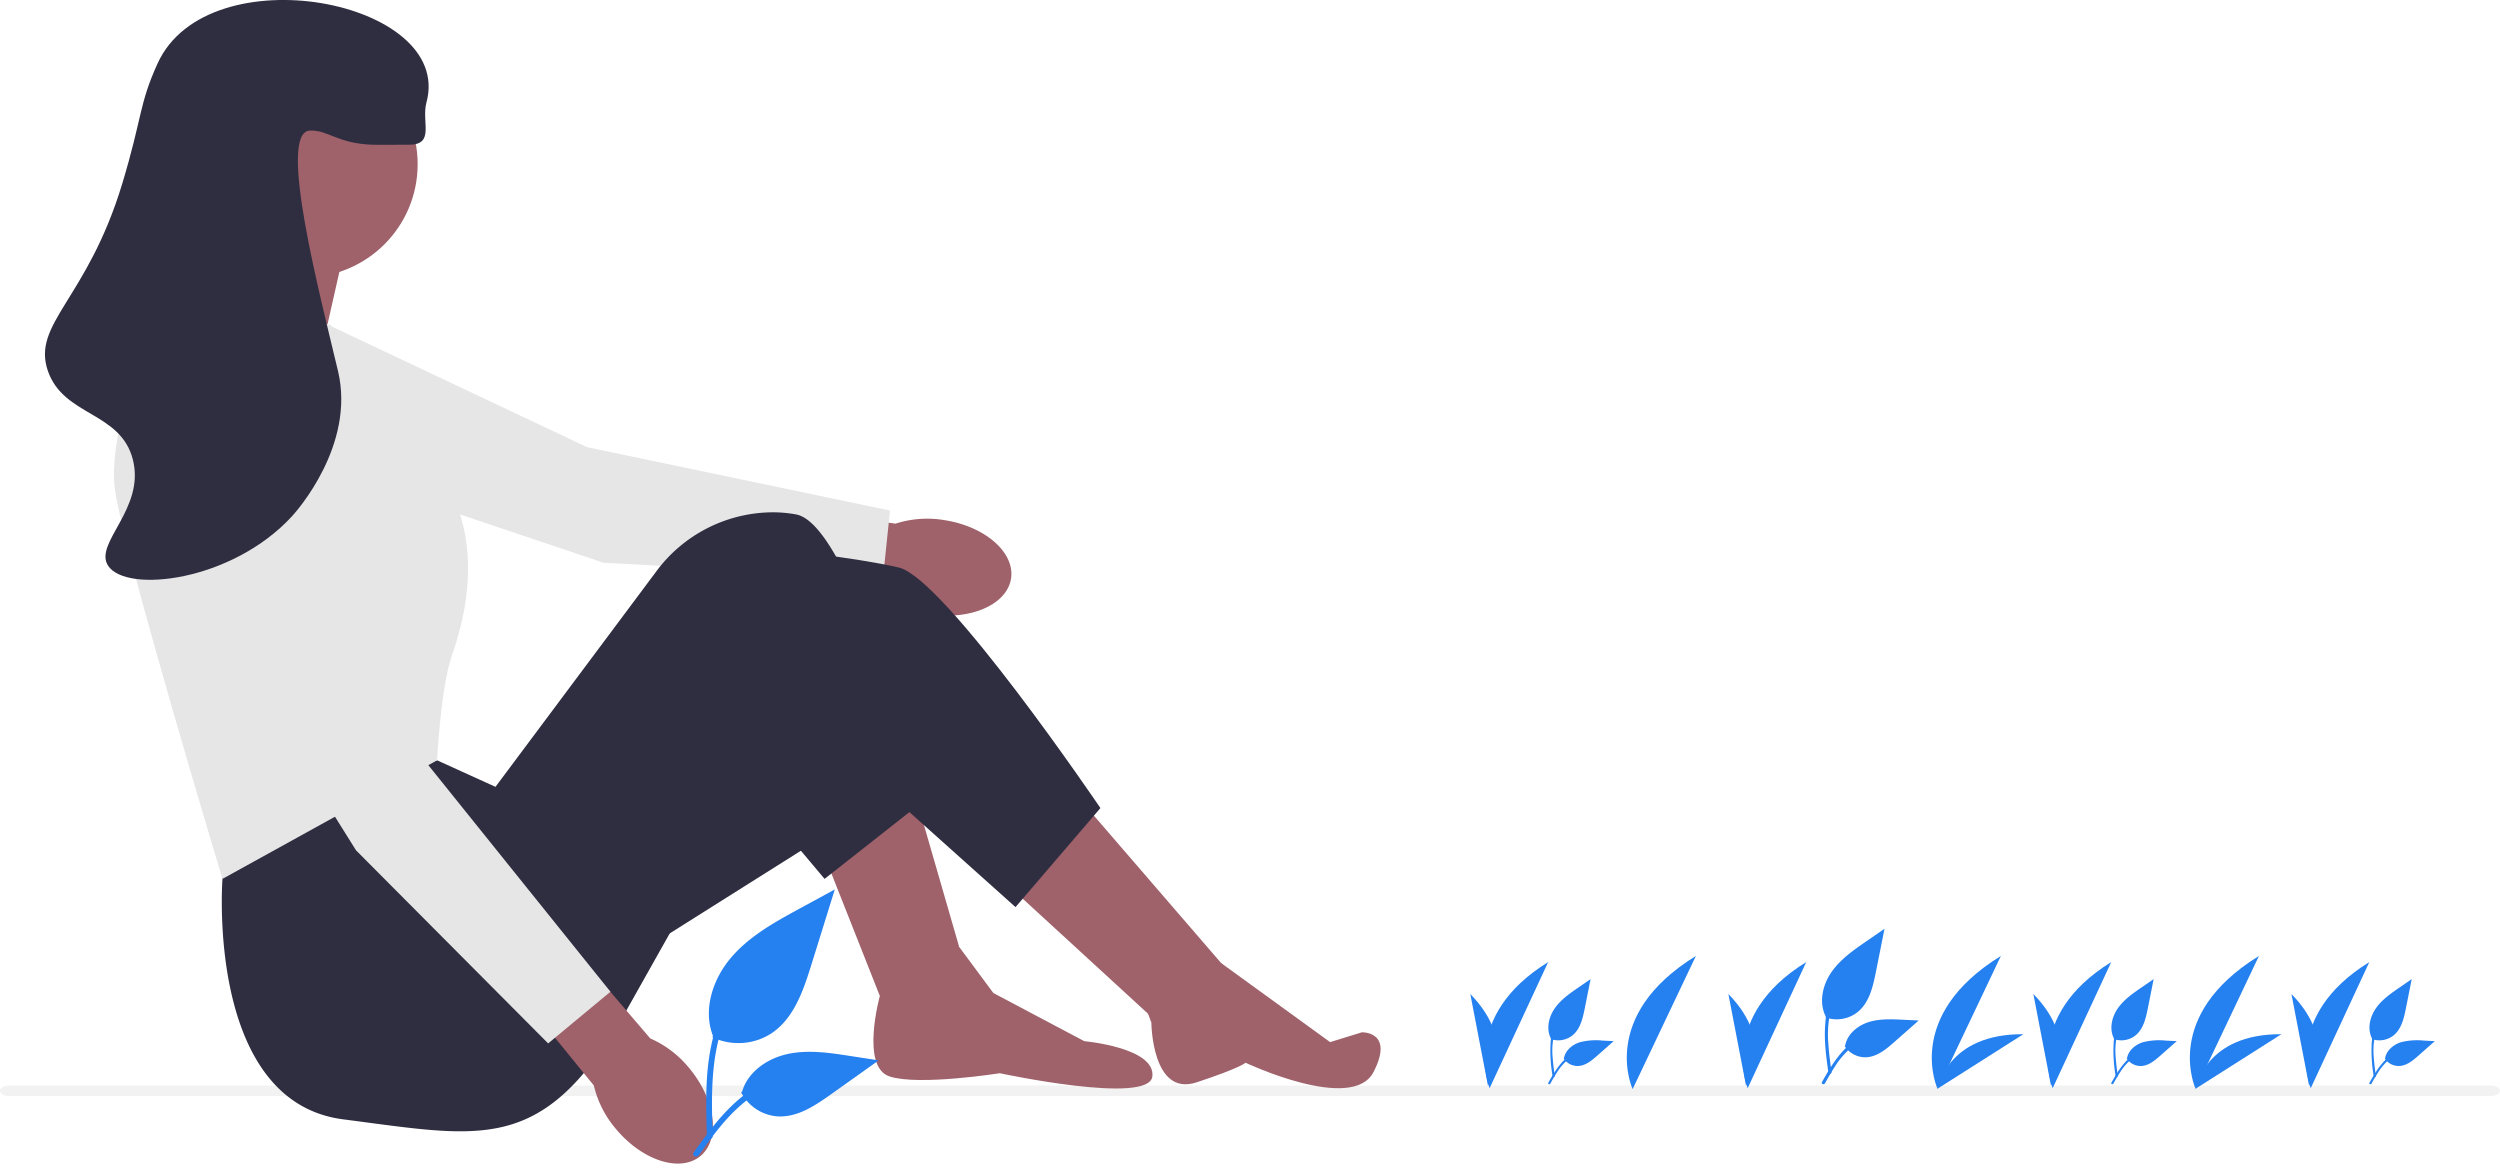 <svg role="img" xmlns:xlink="http://www.w3.org/1999/xlink" viewBox="0 0 800.712 374.336" height="374.336" width="800.712" xmlns="http://www.w3.org/2000/svg"><g transform="translate(-1027.763 -610.009)"><path fill="#f2f2f2" transform="translate(286.031 226.2)" d="M744.584,734.841h795.006c1.592-.032,2.853-.774,2.853-1.679s-1.261-1.647-2.853-1.679H744.584c-1.591.032-2.853.774-2.853,1.679S742.993,734.81,744.584,734.841Z"></path><g transform="translate(1486.944 907.478)"><path fill="#2580f0" transform="translate(-94.995 -747.451)" d="M256.473,798.618s2.8-17.552,27.387-17.395Z"></path><path fill="#2580f0" transform="translate(-12.339 -747.451)" d="M256.473,798.618s2.8-17.552,27.387-17.395Z"></path><path fill="#2580f0" transform="translate(-144.568 -740.334)" d="M305.983,791.678S295,768.266,326.238,749.042Z"></path><g transform="translate(180.34 10.677)"><path fill="#2580f0" transform="translate(-287.5 -749.042)" d="M305.417,789.435s-9.377-23.081,18.753-40.392Z"></path><path fill="#2580f0" transform="matrix(0.695, 0.719, -0.719, 0.695, 11.733, 10.216)" d="M25,16.311S22.139-.14,0,0Z"></path></g><g transform="translate(217.012 16.12)"><path fill="#2580f0" transform="translate(-173.447 -643.032)" d="M174.277,662.233a7.284,7.284,0,0,0,7.035-1.239c2.464-2.068,3.237-5.475,3.865-8.63l1.859-9.332-3.892,2.68c-2.8,1.927-5.662,3.917-7.6,6.709s-2.784,6.6-1.227,9.624"></path><path fill="#2580f0" transform="translate(-174.858 -661.525)" d="M176.287,692.674a46.818,46.818,0,0,1-.649-10.793,16.977,16.977,0,0,1,3.273-8.9,14.8,14.8,0,0,1,3.8-3.442c.38-.24.729.362.351.6a14.075,14.075,0,0,0-5.567,6.717,22.564,22.564,0,0,0-1.2,9.719c.126,1.98.394,3.948.664,5.913a.361.361,0,0,1-.243.428.35.35,0,0,1-.428-.243Z"></path><path fill="#2580f0" transform="translate(-184.826 -688.61)" d="M189.781,714.032a5.363,5.363,0,0,0,4.673,2.413c2.366-.113,4.338-1.763,6.113-3.331l5.251-4.636-3.475-.166a20.849,20.849,0,0,0-7.443.54c-2.38.771-4.575,2.625-5.01,5.089"></path><path fill="#2580f0" transform="translate(-173.305 -695.15)" d="M173.35,728.351c2.359-4.174,5.094-8.812,9.983-10.295a11.139,11.139,0,0,1,4.2-.434c.446.038.334.725-.11.687a10.348,10.348,0,0,0-6.7,1.773,17.418,17.418,0,0,0-4.605,4.97c-.763,1.162-1.446,2.372-2.129,3.581C173.768,729.021,173.13,728.742,173.35,728.351Z"></path></g><path fill="#2580f0" transform="translate(-61.912 -740.334)" d="M305.983,791.678S295,768.266,326.238,749.042Z"></path><g transform="translate(262.996 10.677)"><path fill="#2580f0" transform="translate(-287.5 -749.042)" d="M305.417,789.435s-9.377-23.081,18.753-40.392Z"></path><path fill="#2580f0" transform="matrix(0.695, 0.719, -0.719, 0.695, 11.733, 10.216)" d="M25,16.311S22.139-.14,0,0Z"></path></g><g transform="translate(299.668 16.12)"><path fill="#2580f0" transform="translate(-173.447 -643.032)" d="M174.277,662.233a7.284,7.284,0,0,0,7.035-1.239c2.464-2.068,3.237-5.475,3.865-8.63l1.859-9.332-3.892,2.68c-2.8,1.927-5.662,3.917-7.6,6.709s-2.784,6.6-1.227,9.624"></path><path fill="#2580f0" transform="translate(-174.858 -661.525)" d="M176.287,692.674a46.818,46.818,0,0,1-.649-10.793,16.977,16.977,0,0,1,3.273-8.9,14.8,14.8,0,0,1,3.8-3.442c.38-.24.729.362.351.6a14.075,14.075,0,0,0-5.567,6.717,22.564,22.564,0,0,0-1.2,9.719c.126,1.98.394,3.948.664,5.913a.361.361,0,0,1-.243.428.35.35,0,0,1-.428-.243Z"></path><path fill="#2580f0" transform="translate(-184.826 -688.61)" d="M189.781,714.032a5.363,5.363,0,0,0,4.673,2.413c2.366-.113,4.338-1.763,6.113-3.331l5.251-4.636-3.475-.166a20.849,20.849,0,0,0-7.443.54c-2.38.771-4.575,2.625-5.01,5.089"></path><path fill="#2580f0" transform="translate(-173.305 -695.15)" d="M173.35,728.351c2.359-4.174,5.094-8.812,9.983-10.295a11.139,11.139,0,0,1,4.2-.434c.446.038.334.725-.11.687a10.348,10.348,0,0,0-6.7,1.773,17.418,17.418,0,0,0-4.605,4.97c-.763,1.162-1.446,2.372-2.129,3.581C173.768,729.021,173.13,728.742,173.35,728.351Z"></path></g><g transform="translate(0 10.677)"><path fill="#2580f0" transform="translate(-287.5 -749.042)" d="M305.417,789.435s-9.377-23.081,18.753-40.392Z"></path><path fill="#2580f0" transform="matrix(0.695, 0.719, -0.719, 0.695, 11.733, 10.216)" d="M25,16.311S22.139-.14,0,0Z"></path></g><g transform="translate(36.672 16.12)"><path fill="#2580f0" transform="translate(-173.447 -643.032)" d="M174.277,662.233a7.284,7.284,0,0,0,7.035-1.239c2.464-2.068,3.237-5.475,3.865-8.63l1.859-9.332-3.892,2.68c-2.8,1.927-5.662,3.917-7.6,6.709s-2.784,6.6-1.227,9.624"></path><path fill="#2580f0" transform="translate(-174.858 -661.525)" d="M176.287,692.674a46.818,46.818,0,0,1-.649-10.793,16.977,16.977,0,0,1,3.273-8.9,14.8,14.8,0,0,1,3.8-3.442c.38-.24.729.362.351.6a14.075,14.075,0,0,0-5.567,6.717,22.564,22.564,0,0,0-1.2,9.719c.126,1.98.394,3.948.664,5.913a.361.361,0,0,1-.243.428.35.35,0,0,1-.428-.243Z"></path><path fill="#2580f0" transform="translate(-184.826 -688.61)" d="M189.781,714.032a5.363,5.363,0,0,0,4.673,2.413c2.366-.113,4.338-1.763,6.113-3.331l5.251-4.636-3.475-.166a20.849,20.849,0,0,0-7.443.54c-2.38.771-4.575,2.625-5.01,5.089"></path><path fill="#2580f0" transform="translate(-173.305 -695.15)" d="M173.35,728.351c2.359-4.174,5.094-8.812,9.983-10.295a11.139,11.139,0,0,1,4.2-.434c.446.038.334.725-.11.687a10.348,10.348,0,0,0-6.7,1.773,17.418,17.418,0,0,0-4.605,4.97c-.763,1.162-1.446,2.372-2.129,3.581C173.768,729.021,173.13,728.742,173.35,728.351Z"></path></g><path fill="#2580f0" transform="translate(-242.252 -740.334)" d="M305.983,791.678S295,768.266,326.238,749.042Z"></path><g transform="translate(82.656 10.677)"><path fill="#2580f0" transform="translate(-287.5 -749.042)" d="M305.417,789.435s-9.377-23.081,18.753-40.392Z"></path><path fill="#2580f0" transform="matrix(0.695, 0.719, -0.719, 0.695, 11.733, 10.216)" d="M25,16.311S22.139-.14,0,0Z"></path></g><g transform="translate(124.306)"><path fill="#2580f0" transform="translate(-173.418 -643.032)" d="M174.644,671.425a10.771,10.771,0,0,0,10.4-1.832c3.644-3.058,4.786-8.1,5.715-12.761l2.749-13.8L187.756,647c-4.139,2.85-8.372,5.792-11.238,9.92s-4.116,9.765-1.814,14.232"></path><path fill="#2580f0" transform="translate(-174.539 -657.715)" d="M176.652,703.776c-.724-5.278-1.47-10.625-.96-15.96a25.106,25.106,0,0,1,4.84-13.16,21.889,21.889,0,0,1,5.617-5.09c.562-.354,1.078.535.519.888a20.814,20.814,0,0,0-8.232,9.933,33.366,33.366,0,0,0-1.771,14.371c.187,2.928.583,5.838.981,8.743a.533.533,0,0,1-.359.633.518.518,0,0,1-.633-.359Z"></path><path fill="#2580f0" transform="translate(-182.454 -679.22)" d="M189.781,716.811a7.931,7.931,0,0,0,6.91,3.568c3.5-.166,6.414-2.607,9.039-4.925l7.764-6.856-5.138-.246c-3.7-.177-7.486-.343-11.006.8s-6.766,3.883-7.409,7.526"></path><path fill="#2580f0" transform="translate(-173.305 -684.412)" d="M173.372,733.508c3.488-6.172,7.533-13.031,14.762-15.223a16.481,16.481,0,0,1,6.209-.641c.659.057.495,1.073-.163,1.016a15.3,15.3,0,0,0-9.908,2.621,25.756,25.756,0,0,0-6.81,7.35c-1.128,1.718-2.138,3.508-3.148,5.3C173.99,734.5,173.046,734.086,173.372,733.508Z"></path></g></g><g transform="translate(1042.158 610.009)"><g transform="translate(0)"><path fill="#9f616a" transform="translate(-48.967 -258.225)" d="M337.013,424.809c13.084,2.005,22.655,10.382,21.378,18.709s-12.919,13.449-26.008,11.441a33.128,33.128,0,0,1-14.547-5.758L262.5,440l3.693-21.871,55.206,7.812a33.13,33.13,0,0,1,15.609-1.135Z"></path><path fill="#e6e6e6" transform="translate(-233.586 -288.015)" d="M283.2,386.424l21.455,45.526,107.856,36.308,89.5,4.775,2.241-21.5-97-20.281-99.53-47.034Z"></path><path fill="#9f616a" transform="translate(-22.914 -215.15)" d="M271.453,486.424l19.262,48.721,24.927-17-14.73-50.987Z"></path><path fill="#9f616a" transform="translate(82.449 -214.62)" d="M246.538,467.765,295.411,524.4,271.3,539.712,225.01,497.224Z"></path><path fill="#9f616a" transform="translate(-335.742 -302.582)" d="M375.8,397.1l.567-3.966,13.03-25.494,43.056,11.331L424.52,414.1Z"></path><path fill="#2f2e41" transform="translate(-220.839 -256.276)" d="M279.024,520.752,277.7,537.77s-5.474,71.36,38.715,77.025,63.451,11.33,89.512-32.858l40.79-72.515,23.825,28.349,31.694-24.949s-22.661-88.378-40.79-91.777a41.366,41.366,0,0,0-6.763-.684,46.684,46.684,0,0,0-38.136,19.058l-51.411,68.871-18.7-8.5-67.417,20.962Z"></path><path fill="#9f616a" transform="translate(28.897 -190.246)" d="M274.864,508.292l-11.254-15.182-25.125,16.21s-6.236,22.609,3.118,25.692,35.339-1.028,35.339-1.028,47.812,10.277,48.851,1.028-21.827-11.3-21.827-11.3l-29.1-15.415Z"></path><path fill="#2f2e41" transform="translate(-84.9 -250.653)" d="M276.786,554.785l78.748-49.618,40.224,36.021,27.193-31.725s-49.854-73.648-64.584-77.047-38.524-5.665-38.524-5.665L247.326,493.6l29.46,61.185Z"></path><path fill="#9f616a" transform="translate(357.816 304.088) rotate(13)" d="M0,20.7l1.917,2.919S7.424,46.854,20.343,38.994s13.843-9.648,13.843-9.648,36.913,8.047,40.6-6.259-6.46-11.623-6.46-11.623l-9.217,5.364L19.377,0Z"></path><ellipse fill="#9f616a" transform="translate(46.854 16.337)" ry="36.258" rx="36.258" cy="36.258" cx="36.258"></ellipse><path fill="#e6e6e6" transform="translate(-333.027 -291.72)" d="M424.637,395.869l-52.121-15.863s-20.4,47.588-17,69.116,34.367,124.091,34.367,124.091l68.741-37.98s1.133-22.661,4.532-32.858,14.163-41.356-9.631-67.417-28.893-39.09-28.893-39.09Z"></path><g transform="translate(39.312 127.008)"><path fill="#9f616a" transform="translate(-212.303 -324.299)" d="M379.315,539.359c8.482,10.162,10.115,22.776,3.646,28.173s-18.585,1.533-27.069-8.633a33.125,33.125,0,0,1-7.1-13.944l-35.4-43.511,17.242-13.953,36.22,42.39a33.128,33.128,0,0,1,12.454,9.479Z"></path><path fill="#e6e6e6" transform="translate(-330.869 -400.619)" d="M343.189,400.619l-12.319,48.8,60.3,96.517,61.553,61.862,19.951-16.551L410.591,514l-47.054-99.52Z"></path></g><path fill="#2f2e41" transform="translate(-361.86 -333.008)" d="M478.4,379.372c-9.3-.022-9.827.04-11.331,0-11.533-.3-14.549-4.842-20.4-4.532-10.434.552,3.337,52.863,9.064,77.047,5.617,23.718-13.366,44.972-14.73,46.455C421.739,519.3,387.9,523.128,382.088,514.2c-4.7-7.223,11.958-18.2,7.931-33.992-3.936-15.432-22.113-13.789-27.193-28.326-5.321-15.225,12.56-22.9,23.794-60.052,6.452-21.334,5.31-25.31,11.331-38.524,16.092-35.32,94.967-20.282,86.112,12.464-1.713,6.334,2.846,13.617-5.665,13.6Z"></path></g><g transform="matrix(0.995, 0.105, -0.105, 0.995, 216.955, 281.081)"><path fill="#2580f0" transform="translate(0.163 0)" d="M2.047,51.156a19.407,19.407,0,0,0,18.743-3.3c6.565-5.51,8.623-14.586,10.3-22.992L36.04,0,25.67,7.141C18.212,12.276,10.586,17.577,5.422,25.015S-1.994,42.608,2.154,50.657"></path><path fill="#2580f0" transform="translate(1.774 21.204)" d="M2.033,61.784C.728,52.275-.615,42.641.3,33.029c.813-8.537,3.418-16.873,8.72-23.711A39.437,39.437,0,0,1,19.141.147c1.012-.638,1.943.965.936,1.6a37.5,37.5,0,0,0-14.832,17.9C2.016,27.858,1.5,36.812,2.053,45.537,2.389,50.813,3.1,56.055,3.821,61.29a.961.961,0,0,1-.648,1.141.933.933,0,0,1-1.14-.648Z"></path><path fill="#2580f0" transform="translate(13.201 52.26)" d="M0,15.469A14.288,14.288,0,0,0,12.449,21.9c6.3-.3,11.557-4.7,16.285-8.874L42.723.671,33.465.228C26.808-.091,19.978-.39,13.636,1.665S1.447,8.661.287,15.225"></path><path fill="#2580f0" transform="translate(0 59.761)" d="M.122,28.7c6.284-11.12,13.572-23.477,26.6-27.427A29.683,29.683,0,0,1,37.9.114c1.188.1.891,1.933-.294,1.831A27.569,27.569,0,0,0,19.758,6.668c-5.034,3.427-8.953,8.191-12.27,13.242-2.032,3.094-3.852,6.32-5.672,9.542C1.234,30.481-.466,29.738.122,28.7Z"></path></g></g></g></svg>